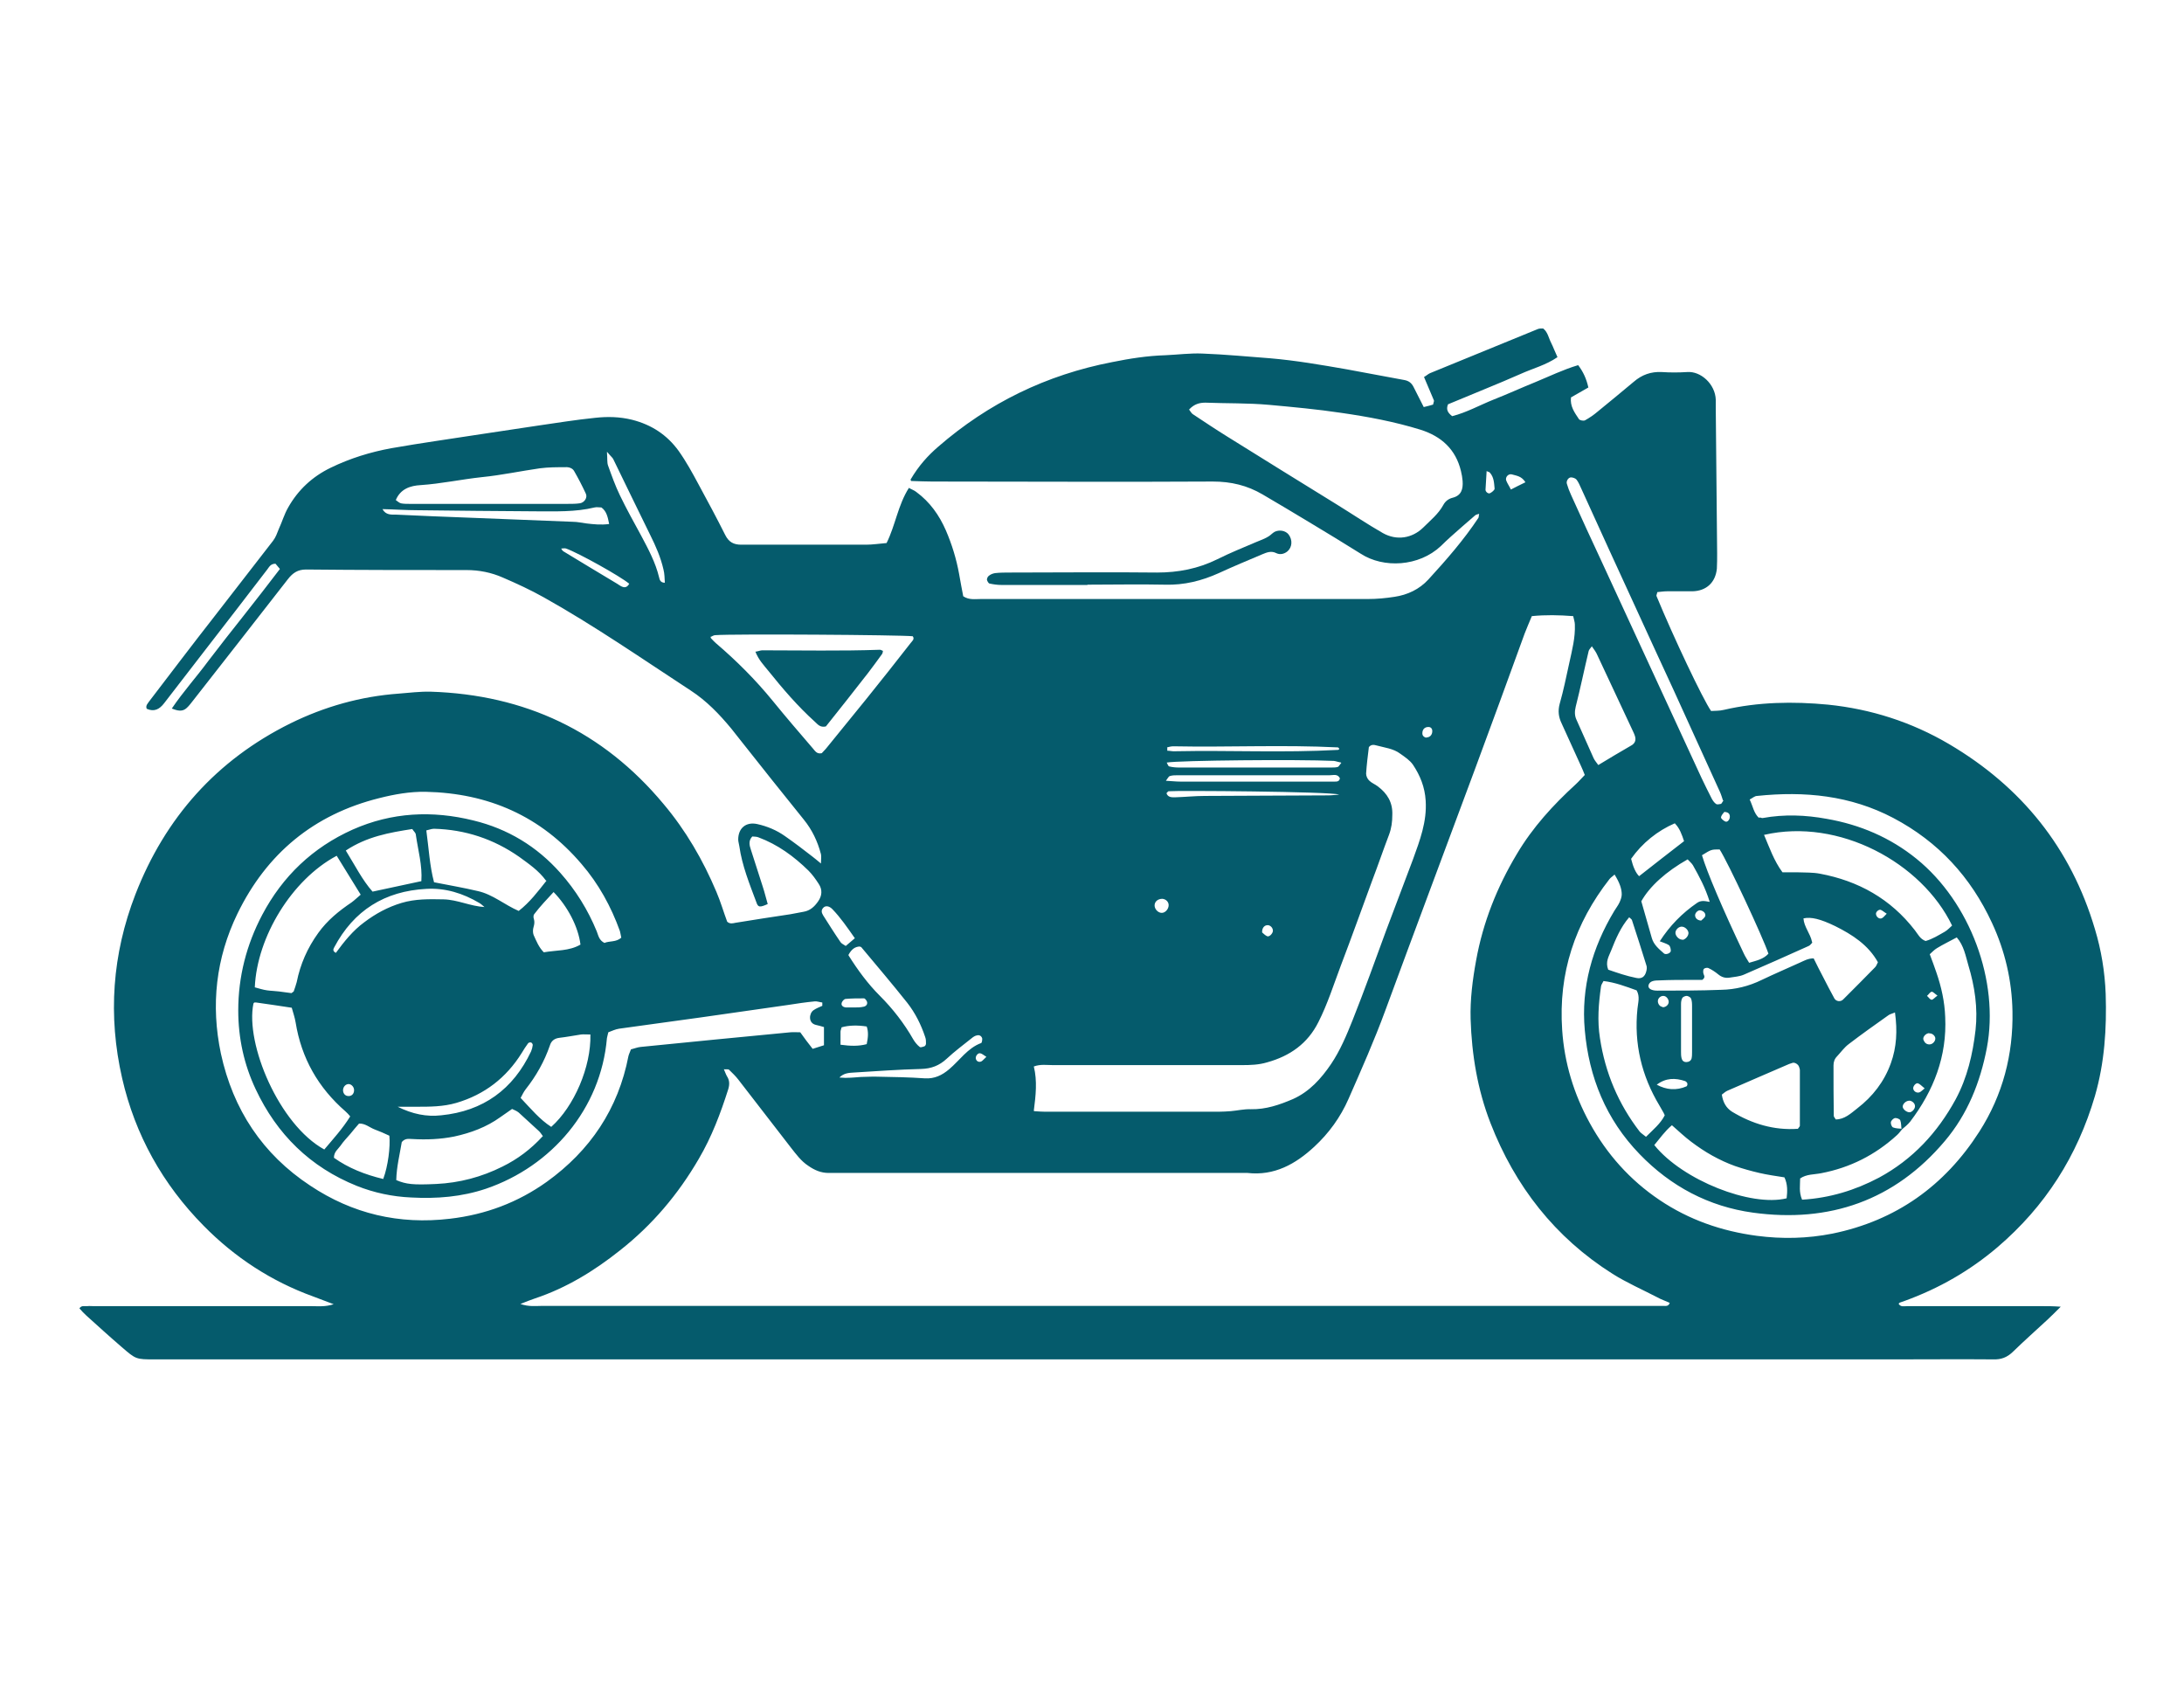 <?xml version="1.0" encoding="UTF-8"?><svg id="Layer_1" xmlns="http://www.w3.org/2000/svg" viewBox="0 0 792 612"><defs><style>.cls-1{fill:#055b6c;}</style></defs><path class="cls-1" d="M330.2,173.9c3-5.1,6.3-8.7,10-11.9,18.3-15.9,39.3-26.1,63.1-30.7,6.4-1.3,12.8-2.3,19.4-2.5,4.5-.2,9-.8,13.4-.6,8.1.3,16.3,1.1,24.4,1.7,9.4.8,18.6,2.4,27.8,4,7,1.3,14,2.6,21,3.9,1.6.3,2.6,1.1,3.3,2.5,1.2,2.3,2.4,4.7,3.7,7.3,1.3-.3,2.4-.6,3.4-.9.1-.7.4-1.2.3-1.5-1.2-2.8-2.4-5.6-3.6-8.5.9-.5,1.5-1.1,2.2-1.4,13-5.3,26.1-10.7,39.1-16,.5-.2,1.2-.2,1.9-.2,1.7,1.3,2,3.5,2.9,5.2.8,1.6,1.4,3.3,2.3,5.2-4.2,2.9-9,4.1-13.4,6.1-4.3,1.9-8.6,3.7-13,5.5-4.5,1.9-9,3.7-13.3,5.5-.8,2,0,3.1,1.5,4.3,5.2-1.3,10-4,15-6,5.1-2,10.1-4.3,15.3-6.4,5.1-2.1,10-4.5,15.4-6.1,1.9,2.5,3,5,3.7,8.1-2.1,1.2-4.2,2.4-6.3,3.6-.4,3.2,1.3,5.5,2.9,7.9.3.4,1.6.7,2.2.4,1.6-.9,3.1-1.9,4.5-3.1,4.4-3.6,8.8-7.2,13.2-10.9,2.9-2.5,6.2-3.7,10.1-3.5,3.1.2,6.1.2,9.2,0,5-.4,10.2,4.4,10.4,10,0,1,0,2,0,3.1.2,17.6.3,35.1.5,52.7,0,1.8,0,3.7-.1,5.5-.5,5-3.8,8.1-8.9,8.2-3.1,0-6.1,0-9.2,0-1.2,0-2.4.2-3.5.3-.1.7-.4,1.1-.3,1.4,6.1,14.8,16.8,37.4,19.8,41.7,1.4-.1,3,0,4.6-.4,12.5-2.9,25.2-3.1,37.8-1.9,15.6,1.6,30.3,6.3,43.9,14.3,26.3,15.5,44.2,37.7,52.9,67.1,2.3,7.6,3.6,15.5,3.9,23.5.4,12.5-.4,24.9-3.9,37-6.4,21.8-18,40-35.3,54.8-10.1,8.6-21.3,15-33.7,19.5-.6.2-1.2.4-1.7.6-.2,0-.3.3-.5.4.7,1.3,2,.9,3.1.9,6.9,0,13.9,0,20.8,0,9.4,0,18.8,0,28.2,0,2,0,4,0,6.7.2-1.9,1.9-3.3,3.3-4.8,4.7-4.2,3.9-8.5,7.7-12.6,11.7-2.1,2-4.2,2.8-7.1,2.7-11.6-.1-23.3,0-34.9,0-148.5,0-297,0-445.5,0-62.1,0-124.2,0-186.3,0-6.8,0-6.8,0-12-4.5-4.3-3.7-8.6-7.6-12.8-11.4-.9-.8-1.7-1.7-2.5-2.6.8-1.2,1.9-.7,2.8-.8.8-.1,1.6,0,2.4,0,26.4,0,52.7,0,79.1,0,2.4,0,4.8.3,7.9-.7-2.9-1.1-5.2-2-7.4-2.8-15.2-5.5-28.5-14.2-39.8-25.7-14.8-15-24.8-32.9-29.5-53.4-5.2-22.7-3.6-45,4.8-66.7,10.8-27.8,29.4-48.7,56.2-62,12.4-6.1,25.5-9.8,39.3-10.8,3.9-.3,7.7-.8,11.6-.7,34.1,1.1,62.4,14.3,84.4,40.7,8.1,9.6,14.3,20.3,19.2,31.9,1.5,3.5,2.6,7.3,3.9,10.8,1,.9,2,.6,3,.4,6.6-1.1,13.3-2.1,19.9-3.1,1.6-.3,3.2-.6,4.8-.9,2.4-.4,4-1.9,5.3-3.8,1.4-2,1.6-4.2.2-6.3-1.1-1.7-2.3-3.4-3.7-4.8-5.3-5.2-11.2-9.5-18.2-12.1-.7-.3-1.6-.2-2.2-.3-1.5,1.6-1,3.3-.5,4.8,1.4,4.5,2.9,8.9,4.3,13.4.7,2.1,1.2,4.3,1.8,6.3-2.9,1.3-3.5,1.2-4.1-.6-2.5-6.7-5.2-13.3-6.2-20.4-.1-.8-.4-1.6-.4-2.4,0-4.1,2.8-6.5,6.9-5.6,3.6.8,7,2.2,10.1,4.4,3.3,2.3,6.6,4.8,9.8,7.3.9.7,1.9,1.5,3.2,2.6,0-1.5.2-2.5,0-3.4-1.2-4.6-3.2-8.8-6.2-12.5-7.7-9.5-15.3-19.1-22.9-28.7-1.1-1.4-2.3-2.9-3.4-4.3-4.3-5.2-9-10.1-14.7-13.8-17.6-11.5-34.9-23.5-53.3-33.8-4.8-2.7-9.8-5-14.9-7.2-4.1-1.8-8.5-2.7-13.1-2.7-19.4,0-38.8,0-58.2-.2-3,0-4.8,1.2-6.6,3.5-11.4,14.7-22.9,29.3-34.3,43.9-.8,1-1.5,2-2.4,2.8-1.5,1.4-3.2,1.1-5.4.2,4.2-6.2,9-11.5,13.2-17.2,4.2-5.5,8.5-11,12.8-16.4,4.4-5.6,8.8-11.2,13.2-17-.7-.8-1.2-1.4-1.6-1.9-1.8,0-2.3,1.2-3,2.1-7.7,10-15.4,20.1-23.2,30.1-4.7,6.1-9.5,12.3-14.2,18.4-1.7,2.2-3.6,3.2-6.3,2-.5-1.2.4-1.9.9-2.7,7.8-10.2,15.6-20.5,23.5-30.6,7.1-9.2,14.3-18.4,21.4-27.6,1-1.3,1.5-2.8,2.1-4.3,1.2-2.6,2-5.4,3.4-7.8,3.6-6.4,8.8-11.2,15.4-14.4,7-3.4,14.4-5.7,22.1-7.1,10.8-1.9,21.7-3.4,32.6-5.1,6.9-1,13.7-2.1,20.6-3.1,6.9-1,13.7-2.1,20.6-2.8,4.5-.5,8.9-.4,13.4.7,7.1,1.8,12.7,5.5,16.9,11.3,2.7,3.8,5,8,7.2,12.1,3.3,6.1,6.6,12.2,9.7,18.4,1.3,2.6,3.1,3.5,5.8,3.5,15.1,0,30.2,0,45.3,0,2.4,0,4.8-.4,7.4-.6,3.2-6.4,4.1-13.7,8.1-20,1,.6,2,.9,2.7,1.5,4.9,3.6,8.3,8.4,10.7,13.9,2.2,5.1,3.8,10.3,4.8,15.8.5,2.8,1,5.6,1.5,8.1,2.1,1.4,4.2,1,6.3,1,12.5,0,24.9,0,37.4,0,34.3,0,68.6,0,103,0,3.3,0,6.5-.3,9.7-.8,4.7-.7,9-2.7,12.3-6.3,6.5-7.1,12.8-14.3,18.1-22.3.2-.3.1-.7.3-1.5-.6.2-1.2.3-1.5.6-2.9,2.5-5.9,5.1-8.8,7.7-1.2,1.1-2.4,2.2-3.6,3.4-8,7.5-20.8,8.1-29,2.8-6.2-3.9-12.5-7.7-18.8-11.5-5.6-3.4-11.2-6.7-16.8-10-5.6-3.3-11.5-4.7-18.1-4.7-33.9.2-67.8,0-101.7,0-2.2,0-4.5-.1-7.7-.2ZM689.6,409.6c-.2-1.1-.1-2.4-.5-3.4-.2-.5-1.4-.9-1.9-.8-.6.1-1.4.9-1.5,1.5-.1.6.3,1.7.8,1.9,1,.4,2.3.4,3.4.5-.7.8-1.2,1.6-2,2.3-7.9,7.2-17,11.8-27.5,13.8-2.5.5-5.3.3-7.6,1.9,0,2.5-.5,4.9.7,7.7,10-.6,19.2-3.4,27.9-8,12.2-6.6,21.2-16.3,27.8-28.4,4.2-7.8,6.2-16.4,7.2-25.1.9-8-.3-15.9-2.6-23.5-1-3.4-1.6-7.1-4.2-10.1-2.6,1.4-4.9,2.5-7.2,3.9-1,.6-1.8,1.5-2.6,2.2.9,2.4,1.7,4.5,2.4,6.6,1.8,5.2,3,10.6,3.2,16.1.7,14.3-4.2,26.8-12.7,38-.9,1.1-2,2-3.1,2.9ZM188.7,472.8c3.1,1.1,5.7.7,8.2.7,134,0,267.9,0,401.9,0,1.4,0,2.9,0,4.3,0,.8,0,2,.3,2.4-1.1-1.5-.7-3.1-1.2-4.5-2-5.4-2.8-11.1-5.3-16.2-8.5-20.9-13.2-35.4-31.8-44.3-54.7-4.7-12.1-6.8-24.8-7.2-37.7-.2-7.1.7-14.2,2-21.3,2.5-13.8,7.6-26.6,14.8-38.6,5.7-9.6,13.1-17.7,21.3-25.2,1.2-1.1,2.2-2.3,3.3-3.4-.5-1.3-.9-2.2-1.3-3.1-2.4-5.2-4.7-10.4-7.1-15.6-1.1-2.3-1.4-4.5-.7-7.1,1.4-4.9,2.4-9.9,3.5-14.9,1-4.6,2.2-9.1,2-13.9,0-.9-.4-1.9-.6-3-5.2-.4-10-.5-15,0-.9,2.2-1.8,4.2-2.6,6.3-6,16.5-12,33-18.1,49.4-10.8,29.1-21.7,58.1-32.4,87.2-4,10.9-8.7,21.5-13.4,32.2-2.9,6.6-7.1,12.4-12.4,17.3-6.8,6.3-14.5,10.6-24.2,9.5-48.4,0-96.8,0-145.2,0-2.2,0-4.5,0-6.7,0-2.8,0-5.1-1-7.4-2.6-2.6-1.7-4.4-4.2-6.3-6.6-6.4-8.2-12.7-16.5-19.1-24.7-1-1.3-2.2-2.4-3.3-3.5-.3-.3-1-.1-1.9-.2.5,1.1.7,1.8,1.1,2.5,1,1.5,1,3,.5,4.7-2.8,8.8-6,17.3-10.7,25.3-7.5,12.9-16.9,24-28.6,33.2-9.3,7.4-19.4,13.6-30.8,17.4-1.5.5-3,1.1-5,1.9ZM298.2,364.6c0-.4,0-.7,0-1.1-.9-.1-1.9-.5-2.8-.4-3.2.3-6.5.8-9.7,1.3-10.5,1.5-21,3-31.5,4.5-9.9,1.4-19.8,2.7-29.7,4.1-1.3.2-2.6.8-3.9,1.3-.2.9-.4,1.5-.5,2.1-2.2,25.7-20.1,46.5-43.8,54.6-8.9,3-17.9,3.7-27.2,3.2-6.8-.3-13.4-1.7-19.7-4.2-16.9-6.8-29-18.7-36.7-35.1-4.2-8.9-6.3-18.5-6.3-28.5,0-12.3,3-23.9,8.7-34.7,7.4-14,18.3-24.4,32.8-30.9,14.2-6.3,28.9-7,43.8-3.3,12.4,3,23,9.4,31.5,19,5.6,6.3,10,13.4,13.2,21.2.6,1.5.8,3.2,2.8,4.2,1.8-.8,4.2-.2,6.1-1.9-.2-.9-.3-1.7-.5-2.4-3.2-8.9-7.7-17.1-13.9-24.3-14.8-17.4-33.8-25.7-56.5-26.2-5.7-.1-11.4.9-16.9,2.3-23.7,5.9-40.8,20.1-51.4,41.9-7.8,16.1-9.7,33.1-6,50.7,4.4,20.3,15.1,36.5,32.4,47.9,15.3,10.2,32.2,14.2,50.7,12,12.9-1.5,24.6-5.9,35.1-13.4,15.7-11.3,25.9-26.4,29.6-45.6.2-.8.6-1.5.9-2.4,1.2-.3,2.4-.8,3.6-.9,18.1-1.8,36.1-3.6,54.2-5.3,1.2-.1,2.4,0,3.6,0,1.5,2.1,2.9,4,4.5,6,1.5-.5,2.8-.9,4.1-1.3v-6.6c-1.1-.3-2-.6-3-.8-2.8-.7-2.4-4.2-.8-5.3,1-.7,2.1-1.1,3.2-1.6ZM638,296.4c.5,0,.9.3,1.3.2,7.7-1.4,15.5-1.1,23.1.3,12.1,2.1,23.1,6.8,32.6,14.5,19.4,15.7,30.1,44.3,25.5,68.6-2.4,12.5-7,24-15.2,33.7-18.2,21.6-41.9,29.8-69.6,26-16-2.2-29.8-9.5-41.1-21.2-12.2-12.6-18.4-27.9-19.9-45-1.4-15.5,2.7-29.9,10.7-43.2.6-1,1.4-2,1.9-3.1.4-.9.8-1.9.8-2.9,0-2.1-.8-4.3-2.6-7.2-.6.6-1.3,1-1.8,1.6-12.6,16.1-18.6,34.2-17.2,54.7.8,12,4.2,23.2,10,33.8,6.2,11.3,14.6,20.7,25.3,27.9,10.7,7.2,22.5,11.3,35.3,13,9.2,1.2,18.3,1,27.4-.8,23-4.7,40.7-17.3,53.3-37,8.5-13.3,12.3-28,12-43.6-.2-11.1-2.7-21.9-7.4-32-7.7-16.7-19.5-29.5-35.8-38.1-15.6-8.2-32.2-9.8-49.4-8-.9,0-1.7.8-2.7,1.3,1.2,2.5,1.5,5,3.4,6.7ZM375,402.9c1.6.1,2.7.2,3.9.2,21,0,42.1,0,63.1,0,1.4,0,2.9-.1,4.3-.2,2.4-.2,4.8-.8,7.3-.7,5.5.1,10.4-1.6,15.3-3.7,6-2.7,10.2-7.4,13.8-12.7,3.3-4.9,5.6-10.4,7.8-15.9,4.3-10.8,8.2-21.7,12.2-32.6,3.2-8.6,6.5-17.1,9.7-25.7,2.5-6.9,5.1-13.7,4.6-21.3-.3-4.9-2-9.1-4.6-13-1.1-1.6-2.9-2.8-4.6-4-2.5-1.9-5.7-2.2-8.6-3-1-.3-2-.4-2.8.6-.4,3.2-.8,6.4-1,9.6,0,.9.5,2,1.2,2.6.8.8,2.1,1.3,3,2,3.5,2.6,5.5,5.9,5.3,10.4,0,2.5-.3,4.8-1.2,7.2-2.1,5.5-4,11.1-6.1,16.6-3.8,10.3-7.5,20.7-11.4,30.9-2.6,6.9-4.8,13.9-8.1,20.4-3.9,7.8-10.3,12.3-18.6,14.6-3,.9-6,1-9.1,1-22.9,0-45.7,0-68.6,0-2.2,0-4.5-.4-6.9.5,1.3,5.3.7,10.5,0,16ZM431.2,148.5c.6.8.9,1.4,1.4,1.7,4.1,2.7,8.1,5.4,12.3,8,13.3,8.3,26.7,16.6,40,24.8,5.5,3.4,11,7.1,16.6,10.3,5,2.8,10.6,1.9,14.6-2,2.6-2.6,5.5-4.9,7.3-8.2.7-1.3,1.8-2.2,3.3-2.6,3.3-.8,3.9-3.2,3.7-6.1-.1-1.2-.3-2.4-.6-3.6-1.9-7.9-7.1-12.6-14.7-15-9.4-2.9-19-4.7-28.7-6.1-8.7-1.3-17.4-2.1-26.1-2.9-7.8-.7-15.5-.5-23.2-.8-2.1,0-4,.5-5.8,2.4ZM639.7,302.7c2,4.7,3.6,9.4,6.7,13.6,2,0,3.8,0,5.7,0,2.6.1,5.3,0,7.9.5,13.9,2.6,25.6,9.1,34.4,20.5,1.1,1.4,1.9,3.2,3.9,3.9,2.5-.7,4.7-2.1,7-3.4,1-.6,1.8-1.5,2.6-2.2-11-22.8-41-39.1-68.1-32.9ZM257.7,230.8c0,.3,0,.5.2.7.6.6,1.1,1.2,1.7,1.7,7.5,6.4,14.4,13.3,20.6,20.9,4.8,5.9,9.7,11.6,14.6,17.3.8.9,1.4,2.1,3.2,1.7.5-.6,1.3-1.3,1.9-2.1,4.8-5.9,9.5-11.7,14.3-17.6,5.4-6.7,10.7-13.4,16-20.2.5-.7,1.6-1.4.8-2.5-4.2-.5-65.1-.9-71.6-.4-.6,0-1.1.4-1.6.6ZM127,404.8c-.6-.7-1.1-1.3-1.7-1.8-9.9-8.6-16-19.3-18.1-32.3-.3-1.8-.9-3.5-1.4-5.3-4.5-.7-8.7-1.3-12.9-1.9-.2,0-.4,0-.6,0-.2,0-.3.3-.4.4-3,14.6,9.3,43.9,25.7,52.9,3.2-3.8,6.6-7.5,9.4-12ZM121.9,310.4c-16,8.6-28.7,29.2-29.5,47.6,1.5.4,3,.9,4.5,1.1,1.4.2,2.8.2,4.3.4,1.6.2,3.2.4,4.5.6.5-.4.7-.5.8-.6.4-1.1.8-2.3,1.1-3.4,1.3-6.5,3.9-12.4,7.8-17.8,3.3-4.6,7.5-8,12.1-11.1,1.1-.8,2.1-1.8,3.3-2.8-3-4.8-5.7-9.3-8.7-14.1ZM196.9,412c-.6-.8-1-1.5-1.6-2-2.4-2.2-4.8-4.4-7.2-6.6-.7-.6-1.6-.9-2.4-1.3-1.6,1.1-3,2.1-4.3,3-5,3.6-10.7,5.7-16.7,7-5,1-10.1,1.2-15.2.9-1.2,0-2.5-.4-3.8,1.1-.7,4.3-1.9,9-2,13.8,3.6,1.5,6,1.8,14.5,1.4,8.4-.4,16.4-2.5,24-6.3,5.5-2.7,10.3-6.3,14.6-11ZM198,319.3c-2.7-3.7-6.3-6.1-9.7-8.6-9.3-6.5-19.6-9.9-30.9-10.2-.9,0-1.8.4-2.8.6.9,6.5,1.2,12.8,2.8,18.8,5.6,1.1,10.8,2,15.9,3.2,5.4,1.2,9.7,5,14.8,7.2,4.1-3.2,7-7.1,10.1-11ZM657.2,341.8c-.4.4-.8,1-1.3,1.2-7.8,3.5-15.6,7-23.5,10.4-1.6.7-3.5.8-5.3,1.1-1.5.2-2.8-.2-4-1.2-1.1-.9-2.3-1.7-3.6-2.3-.4-.2-1.3,0-1.6.3-.3.3-.3,1.1-.2,1.6.1.7,1,1.4-.4,2.4-.8,0-2,0-3.2,0-4.3,0-8.6,0-12.8.2-2.2,0-3.2.6-3.5,1.8-.2,1.1,1,1.9,3.2,1.9,7.7,0,15.5,0,23.2-.3,5.1-.1,10-1.3,14.7-3.6,4.6-2.2,9.3-4.2,13.9-6.3,1.4-.6,2.8-1.5,4.9-1.5,1.1,2.3,2.3,4.6,3.5,6.9,1.3,2.5,2.6,5.1,4,7.6.6,1.1,2.2,1.4,3.2.4,3.9-3.9,7.8-7.8,11.6-11.7.4-.4.6-1,1-1.8-3.5-6.3-9.3-10-15.5-13.1-5.4-2.6-8.7-3.4-11.5-2.8.2,3.1,2.5,5.5,3.1,8.5ZM581.5,355.7c-.4.8-.8,1.3-.9,1.9-.9,6.3-1.4,12.5-.4,18.8,1.9,12.6,6.7,23.9,14.4,33.9.6.7,1.5,1.2,2.3,1.9,2.6-2.6,5.3-4.8,6.8-7.8-.3-.7-.5-1.1-.7-1.4-.4-.7-.8-1.4-1.2-2.1-6.5-10.8-9.3-22.5-8-35.1.2-2.2,1-4.4-.3-6.7-3.9-1.4-7.8-2.9-12.1-3.4ZM143.5,181.3c.6.4,1.2,1,1.9,1.2,1,.2,2,.2,3,.2,19.2,0,38.3,0,57.5,0,1.4,0,2.9,0,4.3-.2,1.7-.2,3-2.1,2.2-3.6-1.3-2.8-2.7-5.5-4.2-8.1-.6-1.1-2-1.5-3.2-1.4-3.1,0-6.1,0-9.2.4-7,1-14,2.5-21,3.2-7.5.8-14.8,2.4-22.3,2.9-3.6.2-7.3,1.3-9,5.5ZM624.8,290.2c-.3-.9-.6-2-1.1-3.1-5.6-12.2-11.1-24.5-16.7-36.7-4.4-9.6-8.9-19.2-13.3-28.9-6.8-14.8-13.6-29.6-20.3-44.4-.5-1.1-1-2.3-1.7-3.2-.4-.5-1.4-.8-2-.8-1,0-1.8,1.4-1.5,2.3.4,1.4.9,2.7,1.5,4,3.7,8.2,7.4,16.3,11.2,24.4,12,26.1,24.1,52.1,36.1,78.2,1.2,2.6,2.5,5.1,3.8,7.7.4.7.9,1.4,1.5,1.8.4.3,1.2.1,1.7,0,.3,0,.5-.6,1-1.3ZM687.2,367.1c-1.1.5-1.9.6-2.5,1.1-4.8,3.4-9.6,6.8-14.3,10.4-1.6,1.2-2.8,2.9-4.2,4.4-.9.9-1.3,2-1.3,3.3,0,6.1,0,12.2.1,18.3,0,.4.4.7.7,1.3,3.2,0,5.5-2.2,7.8-4,5.6-4.3,9.8-9.7,12.2-16.4,2.1-5.8,2.4-11.8,1.5-18.3ZM577.3,234.3c-.6.8-1.1,1.3-1.2,1.8-1.6,6.7-3,13.5-4.7,20.2-.4,1.7-.4,3.2.3,4.7,2.1,4.6,4.1,9.3,6.2,13.9.4.9,1.1,1.6,1.7,2.5,4.1-2.5,8-4.8,11.8-7,.2-.1.3-.2.5-.3,1.1-.8,1.4-1.8,1-3.2-.2-.6-.4-1.1-.7-1.7-4.4-9.4-8.8-18.8-13.2-28.2-.4-.8-1-1.6-1.7-2.6ZM214,375.1c-1.4,0-2.4-.1-3.3,0-2.6.4-5.2.9-7.8,1.2-1.8.2-3,1.1-3.5,2.8-2,5.8-5,11.1-8.8,15.9-.7.9-1.2,2-1.8,3.1,3.7,3.9,6.9,7.8,11.1,10.5,8.3-7.4,14.5-21.8,14.2-33.5ZM600,415.3c10.2,12.6,34.9,22.4,47.9,19.2.3-2.5.4-5.1-.8-7.6-3.1-.5-6.1-.9-9.1-1.6-3-.7-5.9-1.5-8.8-2.5-2.8-1-5.6-2.3-8.3-3.8-2.7-1.5-5.2-3.2-7.6-5-2.4-1.8-4.6-3.9-7-6-2.6,2.2-4.3,4.7-6.4,7.2ZM651.9,409.4c.6-.8.8-1,.8-1.2,0-6.7,0-13.5,0-20.2,0-.4-.2-.8-.3-1.2-.3-.9-1.6-1.7-2.4-1.4-.4.1-.8.3-1.2.4-7.5,3.2-15,6.5-22.4,9.7-.7.3-1.3.9-2,1.4.4,2.7,1.5,4.8,3.7,6.2,7.3,4.4,15.2,6.8,23.8,6.2ZM125.4,308.4c3.4,5.5,6,10.7,9.7,14.9,6.1-1.3,11.7-2.5,17.7-3.8.4-5.7-1.2-11.2-2-16.8,0-.7-.8-1.3-1.3-2.1-8.3,1.3-16.4,2.7-24.1,7.8ZM620,327c-1.6-5.2-3.8-9.2-6.1-13.3-.5-.8-1.3-1.4-1.9-2.1-7.8,4.4-13.8,9.8-16.8,15.2,1.2,4.3,2.5,8.8,3.8,13.3.7,2.5,2.6,4,4.4,5.6.6.6,2.4,0,2.5-.9,0-.7-.2-1.7-.7-2.1-.9-.6-2.1-.9-3.3-1.4,3.6-5.6,8.1-10.2,13.5-13.9,1.3-.9,2.5-.8,4.5-.4ZM617.2,310.1c1.8,6.1,7.5,19.5,15.2,35.7.5,1.1,1.2,2.1,1.9,3.3,2.7-.8,5.2-1.3,7-3.3-2-6-14.8-33.4-17.7-37.8-3,0-3,0-6.4,2.1ZM139,427.4c1.7-4.5,2.6-11.6,2.2-15.6-1.7-.8-3.5-1.6-5.4-2.3-1.8-.7-3.4-2.2-5.6-2.1-1.1,1.3-2.2,2.5-3.2,3.8-1.2,1.4-2.5,2.7-3.5,4.2-.9,1.3-2.4,2.2-2.4,4.4,5.2,3.7,11.2,6.1,17.9,7.7ZM200.8,323.4c-2.4,2.6-4.9,5.2-7.1,8.1-.3.4-.3,1.2-.1,1.7.3,1,.2,1.9-.1,2.9-.3.9-.3,2.1,0,2.9,1,2.2,1.9,4.5,3.7,6.3,4.5-.8,9.2-.4,13.3-2.8-.8-6.5-4.7-13.9-9.8-19.1ZM138.7,184.6c1.2,2.2,3.2,2,4.9,2,8.8.4,17.5.8,26.3,1.1,12.6.5,25.3,1,37.9,1.5,1.6,0,3.2.4,4.9.6,2.6.3,5.2.6,8.2.2-.5-2.5-.9-4.6-2.8-6-.9,0-1.7-.2-2.5,0-7,1.7-14.2,1.4-21.3,1.4-14.3-.1-28.6-.2-42.9-.4-4.1,0-8.1-.3-12.7-.4ZM307.7,346.4c3.4,5.4,7,10.3,11.3,14.6,4.8,4.8,8.9,10.1,12.2,15.9.6,1,1.4,2,2.3,2.7.3.3,1.1,0,1.7-.2.3-.1.6-.6.6-1,0-.8,0-1.6-.3-2.4-1.5-4.5-3.6-8.7-6.5-12.4-5.4-6.8-11.1-13.5-16.7-20.2-.1-.1-.4-.1-.6-.2-1.7.1-2.9,1-4,3ZM583.2,351.6c3.2,1.1,6.6,2.3,10.2,3,1.9.4,3.1-.4,3.6-2.4.2-.7.3-1.6,0-2.3-1.7-5.4-3.4-10.9-5.2-16.3-.1-.3-.6-.6-1-1-3.1,3.6-4.9,7.9-6.6,12.2-.8,2-2.1,4-1,6.8ZM144,401.2c5.6,2.8,10.7,3.8,16,3.2,15.2-1.5,26.1-9.4,32.6-23.2.3-.7.5-1.5.6-2.3,0-.3-.3-.8-.6-.9-.3-.1-.9,0-1.1.3-.8,1.1-1.6,2.3-2.3,3.5-5.6,9-13.5,15.1-23.7,18.1-4.8,1.4-9.6,1.4-14.5,1.4-2,0-4,0-7,0ZM175.7,328.9c-.6-.5-1.2-1.1-1.9-1.5-5.9-3.5-12.3-5.5-19.2-5.1-15.1.8-26.3,7.8-33.4,21.2-.4.7-.6,1.4.6,2,3-4.1,6.2-8.1,10.3-11.1,4.1-3.1,8.5-5.5,13.5-7,5-1.5,10-1.4,15.2-1.3,5.1.1,9.7,2.5,15,2.8ZM607.4,298.5c-6.3,2.7-11.9,7.2-15.9,12.9q1.1,4.5,2.9,6.3c5.4-4.2,10.8-8.5,16.3-12.7-.8-2.4-1.6-4.7-3.3-6.4ZM304.3,390.7c1.1,0,2.1.2,3,.1,1.6,0,3.2-.2,4.9-.3,2,0,4.1-.2,6.1-.1,5.7.1,11.4.2,17.1.6,3.5.2,6.2-1.1,8.8-3.3,3.8-3.2,6.7-7.7,11.6-9.5.3-.1.4-1.1.4-1.6-.2-.9-1-1.4-1.8-1.2-.8.1-1.5.6-2.1,1.1-3,2.4-6.1,4.7-9,7.4-2.7,2.5-5.6,3.6-9.3,3.7-8.1.2-16.3.8-24.4,1.3-1.8.1-3.7.2-5.3,1.9ZM422.8,283.1c2,.1,3.6.3,5.1.3,15.1,0,30.1,0,45.2,0,3.7,0,7.3,0,11,0,.7,0,1.6,0,1.8-1.2-.8-1.7-2.4-1.1-3.7-1.1-18.3,0-36.7,0-55,0-1,0-2.1,0-3,.3-.4.1-.7.8-1.4,1.7ZM486.3,276.5c-1.1-.2-1.8-.5-2.6-.6-12.9-.6-56.1-.2-60.6.6.3.5.5,1.3.9,1.4,1.2.3,2.4.4,3.6.4,18.4,0,36.7,0,55.1,0,.8,0,1.7,0,2.4-.2.4-.1.7-.8,1.3-1.5ZM220.1,163.9c.2,2.5,0,3.8.4,4.9,1.3,3.6,2.6,7.3,4.3,10.8,2.4,5,5.1,9.8,7.7,14.6,2.6,4.9,5.2,9.7,6.5,15.1.2.8.4,2,2.1,2-.1-1.6-.1-3.3-.5-4.8-1-4.4-2.8-8.5-4.8-12.5-4.5-9.1-8.9-18.3-13.4-27.5-.2-.5-.8-.9-2.2-2.6ZM485.6,288.1c-3.2-1.1-59-1.5-61.8-1.2-.3,0-.5.5-.8.7.5,1.5,1.8,1.5,3,1.5,3.7-.1,7.3-.5,11-.5,14.9-.1,29.7-.1,44.6-.2,1.4,0,2.7-.2,4.1-.3ZM609.6,373.4s0,0,0,0c0,2.6,0,5.3,0,7.9,0,.8,0,1.6.2,2.4.2.9.8,1.4,1.7,1.4.9,0,1.6-.4,1.9-1.2.2-.8.2-1.6.2-2.4,0-5.5,0-11,0-16.5,0-1,0-2.1-.4-3-.2-.4-.9-.8-1.5-.9-.5,0-1.3.3-1.6.7-.4.7-.5,1.5-.5,2.3,0,3.1,0,6.1,0,9.2ZM423.3,271.1c0,.4,0,.7,0,1.1,1,0,1.9.3,2.9.2,19.7-.4,39.4.6,59.1-.5.1,0,.3-.2.4-.4-.2-.2-.3-.4-.5-.5-19.9-1-39.8,0-59.7-.4-.8,0-1.5.2-2.3.4ZM310,340.2c-2.8-4-5.2-7.5-8.2-10.6-1.1-1.1-2.4-1.3-3.2-.5-.9.9-.7,1.8-.1,2.8,2.1,3.3,4.1,6.5,6.3,9.7.4.6,1.2.9,1.9,1.4,1.1-.9,2-1.7,3.3-2.8ZM304.7,378.8c3.7.5,6.6.6,9.6-.2.5-2.4.7-4.4,0-6.4q-5.2-.8-9.1.3c-.1.5-.4,1.1-.4,1.6,0,1.4,0,2.8,0,4.7ZM228.1,211.6c-3.1-2.6-18.1-11-22.8-12.7-.5-.2-1.1,0-1.8,0,.3.5.5.8.8,1,6.4,3.9,12.9,7.8,19.4,11.7.7.4,1.4,1,2.1,1.2,1.1.4,1.9-.2,2.4-1.2ZM600.8,393.3c3.5,1.9,7.1,2.2,10.8.6.2-.1.4-.7.3-1,0-.3-.4-.7-.8-.9-3.6-1.2-7-1.2-10.3,1.3ZM309.7,365.2s0,0,0,.1c1.2,0,2.4,0,3.6-.3.8-.2,1.4-.9,1.1-1.8-.2-.5-.7-1.2-1.1-1.2-2.2,0-4.4,0-6.6.2-.6,0-1.4.9-1.5,1.6-.2.8.6,1.4,1.5,1.5,1,0,2,0,3,0ZM553.2,174.9c-1.4-2.3-3.3-2.4-5-2.9-1.2-.3-2.4,1-2,2.2.4,1.1,1.1,2,1.7,3.3,1.8-.9,3.3-1.7,5.2-2.6ZM539.1,170.9c-.1,2.3-.3,4.5-.4,6.7,0,.7,1,1.6,1.7,1.2.6-.3,1.6-1.1,1.6-1.6-.2-2-.2-4.1-1.7-5.8-.2-.3-.7-.3-1.2-.6ZM421.5,325.9c-1.6,0-2.8,1-2.8,2.4,0,1.4,1.3,2.7,2.6,2.7,1.3,0,2.5-1.4,2.5-2.8,0-1.2-1-2.2-2.3-2.3ZM610.1,340.8c1.1-.1,2.3-1.5,2.2-2.6-.1-1.1-1.4-2.3-2.6-2.2-1.2.1-2.3,1.4-2.1,2.5.2,1.2,1.5,2.3,2.5,2.2ZM699.6,374.6c-1.3.1-2.4,1.4-2.1,2.4.4,1,1,1.7,2.2,1.7,1.2,0,2.3-1.3,2.1-2.4-.2-.9-1.2-1.7-2.2-1.6ZM692.3,399.1c-1.3.1-2.4,1.3-2.3,2.3.2,1,1.6,2,2.6,1.9,1.1-.2,2.1-1.6,1.8-2.6-.2-.9-1.3-1.7-2.2-1.6ZM602.9,365.2c.9.1,2-.6,2.2-1.6.2-.9-.5-2.1-1.4-2.4-1.2-.4-2.5.6-2.5,1.8,0,1,.7,2,1.7,2.1ZM128.4,395.3c0-1.1-.8-2-1.7-2.2-1.2-.2-2.3.9-2.3,2.2,0,1.1.7,2,1.7,2.1,1.3.2,2.3-.7,2.3-2.1ZM517.2,267.4c1.3,0,2.2-.9,2.2-2.3,0-.9-.5-1.5-1.4-1.5-1.4,0-2.2.9-2.2,2.3,0,.9.6,1.4,1.4,1.6ZM457.7,338.1c.5.4,1.1,1.1,1.9,1.4.8.2,1.9-1,2-1.9.1-1.2-1.1-2.4-2.3-2.1-1,.2-1.7,1.2-1.6,2.7ZM616.9,333.8c.4-.4,1.3-1,1.5-1.7.2-1-.7-1.8-1.7-2-.8-.2-1.9.7-2,1.7,0,1,.7,1.9,2.2,2ZM697.9,394.6c-1-.8-1.7-1.6-2.4-1.8-.8-.2-1.8,1.1-1.7,1.9.1.9,1.1,1.7,2.2,1.4.6-.2,1.1-.8,2-1.5ZM684.2,331.3c-1-.6-1.6-1.2-2.2-1.4-.7-.2-1.7.7-1.7,1.4,0,1,1,2,2,1.7.6-.2,1.1-.9,1.9-1.7ZM357.7,383.2c-1-.6-1.6-1.2-2.3-1.3-.9-.1-1.8,1.2-1.5,2.1.3.9,1.1,1.2,1.9.9.6-.3,1-.9,1.9-1.7ZM702.6,361c-1-.7-1.7-1.5-2.1-1.4-.6.1-1.1,1-1.7,1.5.6.5,1.1,1.4,1.7,1.4.5,0,1.1-.8,2.1-1.5ZM625.3,294.4c-.4.5-1.1,1.2-1.2,2,0,.4.9,1.2,1.6,1.5.8.3,1.7-.8,1.6-2-.1-.9-.6-1.4-1.9-1.5Z"/><path class="cls-1" d="M394.3,212.1c-10.4,0-20.8,0-31.2,0-1.4,0-2.8-.2-4.2-.5-.4,0-.9-.9-1-1.4,0-.5.3-1.2.8-1.5.6-.5,1.5-.8,2.2-.9,1.8-.2,3.7-.2,5.5-.2,17.7,0,35.5-.2,53.2,0,7.7,0,14.9-1.4,21.8-4.8,4.6-2.3,9.3-4.2,14-6.2,2.1-.9,4.2-1.5,5.9-3.1.3-.3.7-.5,1-.7,1.7-.8,3.9-.4,5,1,1.5,2,1.3,4.6-.4,6.1-1.2,1-2.7,1.3-4,.7-1.9-1-3.5-.3-5.2.4-5.2,2.2-10.5,4.4-15.7,6.8-6.2,2.8-12.6,4.4-19.5,4.2-9.4-.2-18.8,0-28.1,0h0Z"/><path class="cls-1" d="M274,236.3c1.2-.2,1.8-.5,2.4-.5,14.2,0,28.5.3,42.7-.2.4,0,.7.3,1.1.4-.1.4-.1.8-.3,1.1-1.7,2.3-3.3,4.6-5.1,6.9-5.1,6.6-10.3,13.1-15.3,19.4-2.1.5-3-.8-4-1.7-6.2-5.6-11.6-11.9-16.9-18.5-1.6-2-3.5-3.9-4.7-7Z"/></svg>